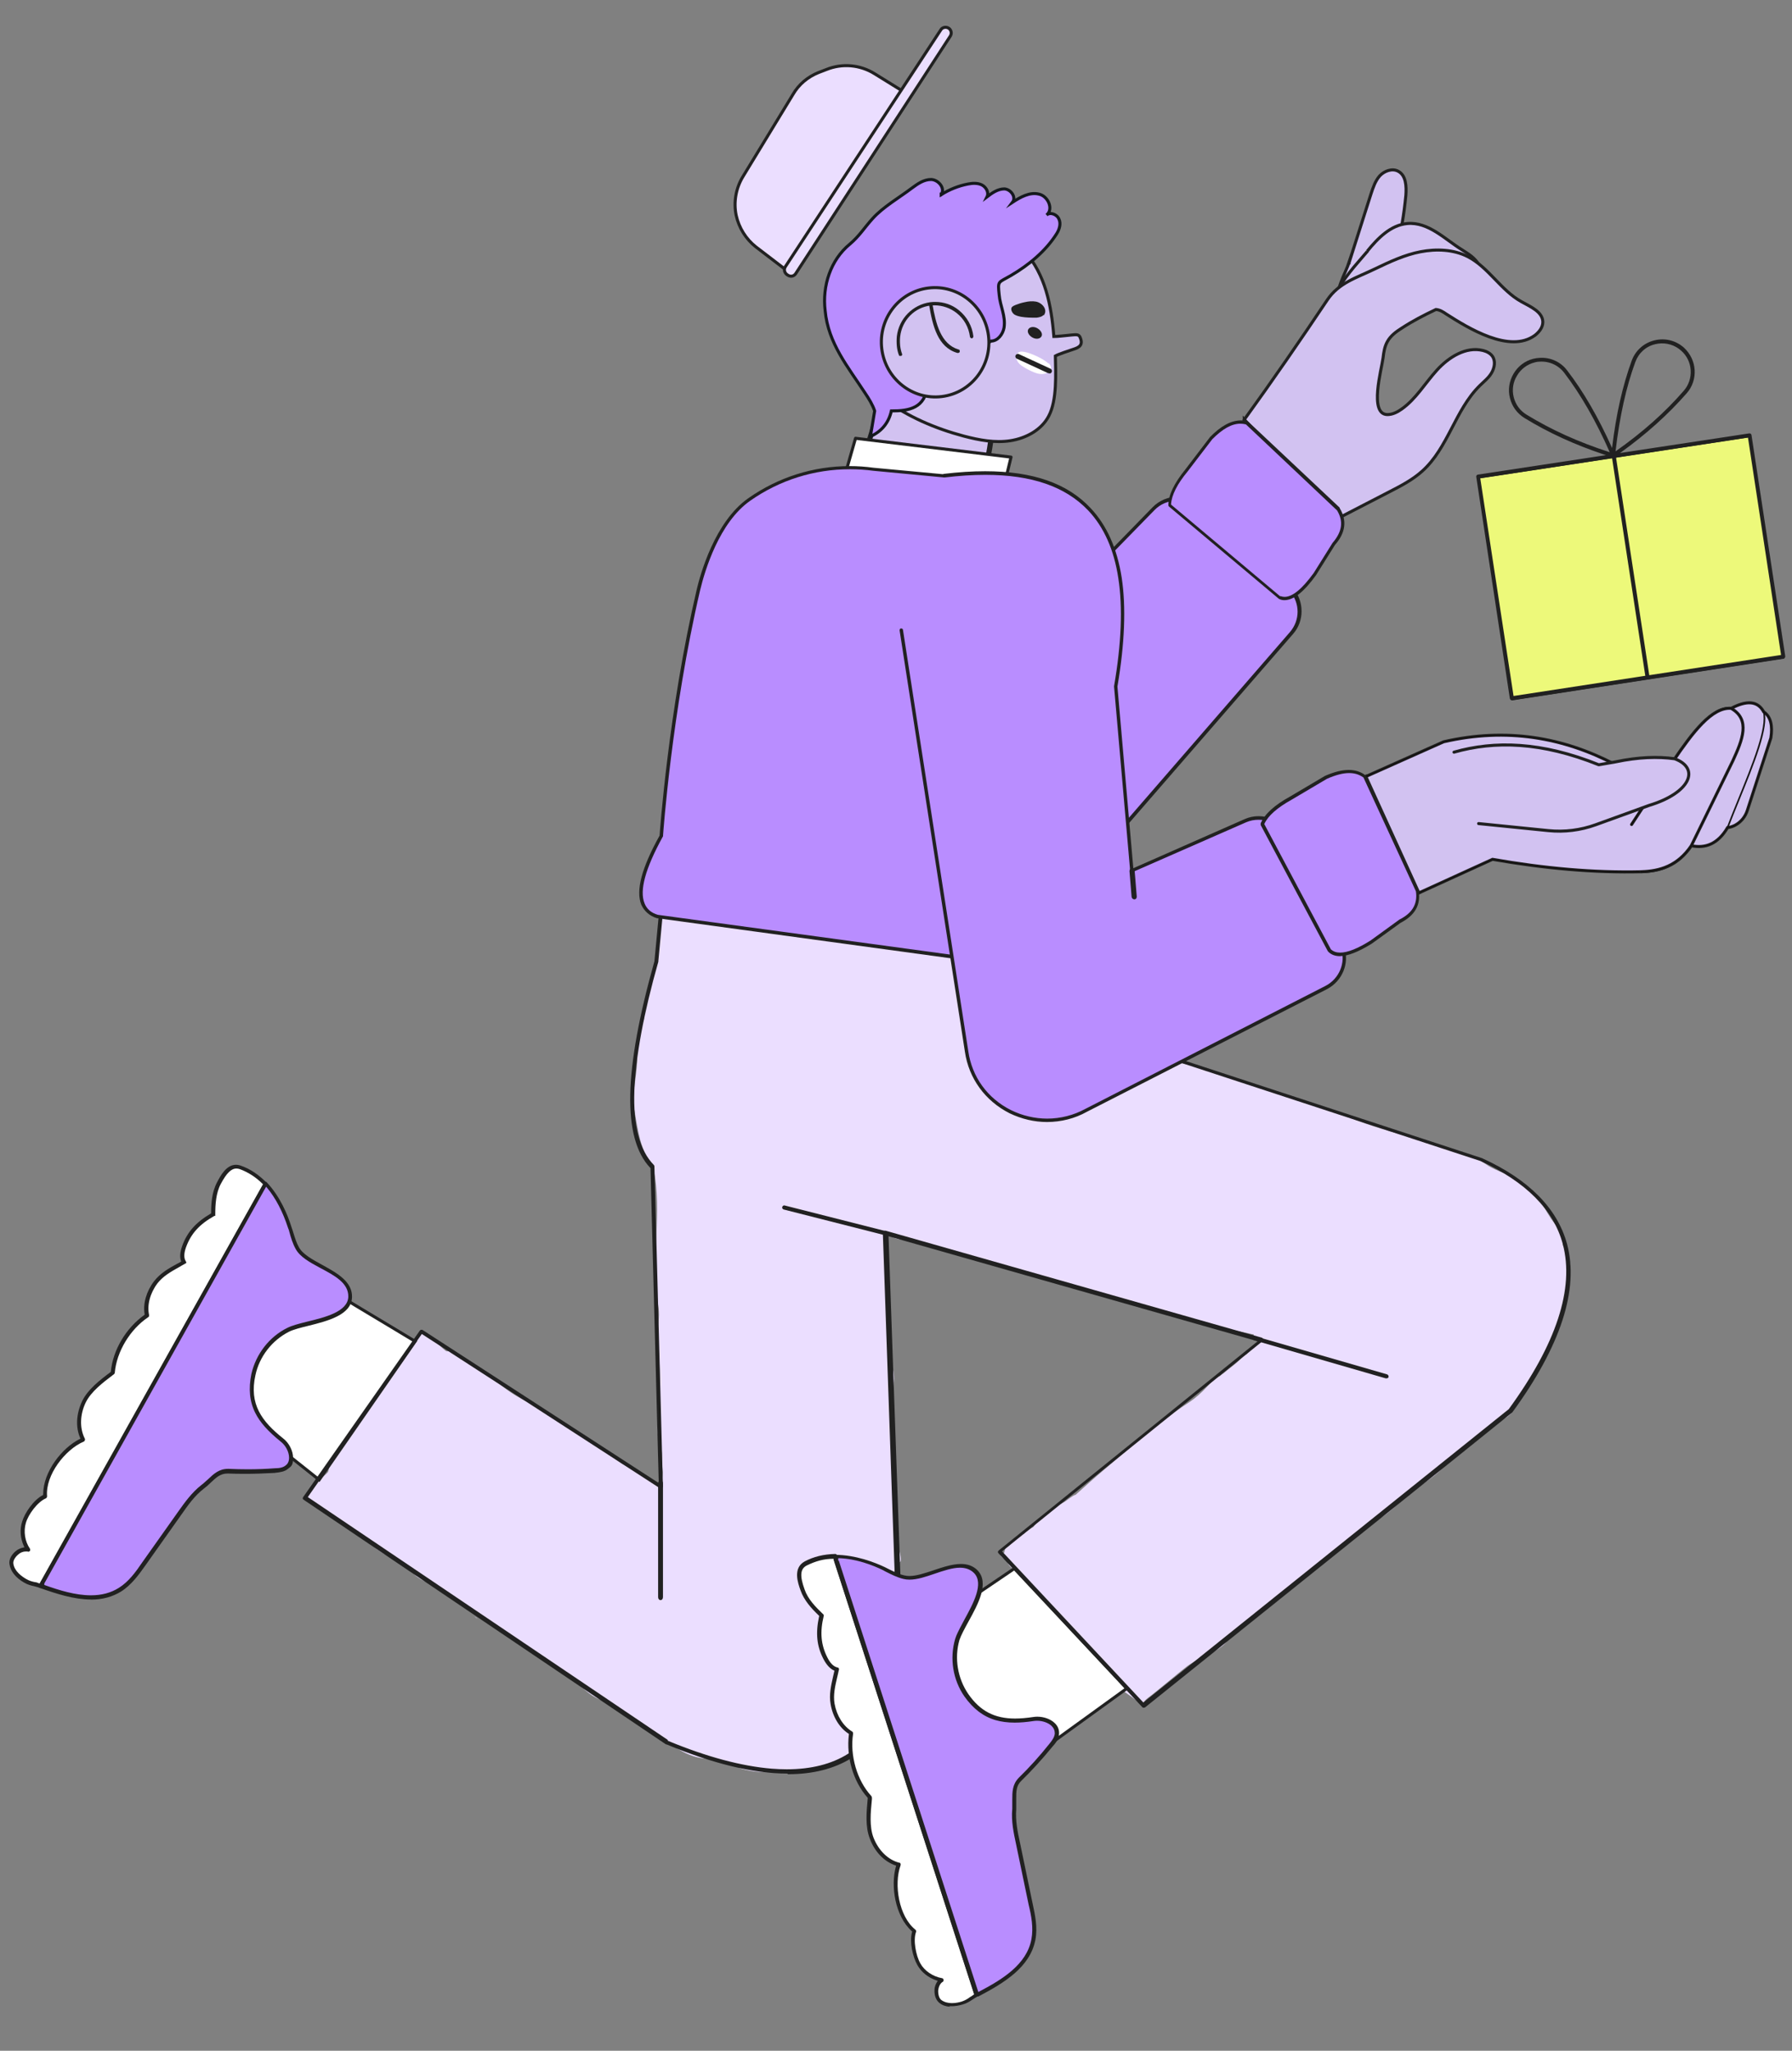 <?xml version="1.0" encoding="UTF-8"?>
<svg id="Layer_1" data-name="Layer 1" xmlns="http://www.w3.org/2000/svg" viewBox="0 0 590.03 675.15">
  <rect x="0" y="0" width="590.03" height="675.15" fill="#808080" stroke="none"/>
  <defs>
    <style>
      .cls-1, .cls-2, .cls-3, .cls-4, .cls-5, .cls-6, .cls-7 {
        stroke: #212121;
      }

      .cls-1, .cls-4 {
        fill: #d2c2f1;
      }

      .cls-1, .cls-5 {
        stroke-linecap: round;
        stroke-linejoin: round;
      }

      .cls-2, .cls-3, .cls-4, .cls-8, .cls-6, .cls-7 {
        stroke-miterlimit: 10;
      }

      .cls-2, .cls-9 {
        fill: #212121;
      }

      .cls-2, .cls-6 {
        stroke-width: .5px;
      }

      .cls-3, .cls-10 {
        fill: #ebdeff;
      }

      .cls-11 {
        fill: #161414;
      }

      .cls-12, .cls-5, .cls-7 {
        fill: #fff;
      }

      .cls-8 {
        stroke: #15191e;
      }

      .cls-8, .cls-13 {
        fill: #b98dff;
      }

      .cls-6 {
        fill: #edf97a;
      }
    </style>
  </defs>
  <g>
    <g>
      <path class="cls-4" d="M449.7,255.64l17.48,38.33,24.25-11.06c17.07,2.99,33.44,4.46,48.95,4.09,6.22-.19,12.01-1.94,16.5-8.57,4.66.96,8.75-.57,11.93-5.96.9-.1,1.81-.39,2.73-.92,1.81-1.05,3.14-2.75,3.78-4.74l7.75-23.87c.62-3.98.01-6.98-2.36-8.6-2.03-3.74-5.78-3.73-10.72-1.13-6.31-.5-12.67,7.96-19.04,17.32-5.6-.76-11.97-.56-19.42,1.01-16.73-8.68-35.27-12.13-56.19-7.33l-25.65,11.44Z"/>
      <path class="cls-11" d="M544.33,286.9c-1.22.2-2.52.32-3.94.37-14.93.36-31.39-1.01-48.93-4.08l-24.18,11.03c-.14.06-.3,0-.36-.13-.06-.14,0-.3.13-.36l24.25-11.06c.05-.02.11-.03.16-.02,17.53,3.07,33.99,4.44,48.9,4.09,9.56-.3,13.72-4.67,16.28-8.45.06-.09.17-.14.28-.11,4.92,1.01,8.73-.9,11.64-5.84.04-.07.12-.12.21-.13.91-.1,1.77-.39,2.62-.88,1.72-1,3.02-2.63,3.66-4.58l7.74-23.85c.64-4.12-.09-6.84-2.24-8.32-.04-.02-.06-.06-.09-.09-1.84-3.39-5.22-3.72-10.35-1.02-.05.02-.1.03-.15.03-2.79-.22-5.83,1.38-9.28,4.88-3.21,3.26-6.47,7.85-9.51,12.32-.06.09-.16.13-.26.12-5.95-.81-12.27-.48-19.33,1.01-.06.01-.13,0-.18-.02-8.64-4.48-17.53-7.41-26.44-8.69-9.58-1.38-19.51-.92-29.54,1.38l-25.63,11.43c-.14.06-.3,0-.36-.14-.06-.14,0-.3.14-.36l25.65-11.44s.03-.01.05-.02c10.1-2.32,20.11-2.79,29.76-1.39,8.94,1.29,17.86,4.22,26.52,8.7,7.02-1.47,13.32-1.8,19.25-1.02,3.03-4.45,6.27-9,9.48-12.26,3.54-3.59,6.7-5.25,9.64-5.05,2.56-1.34,4.75-1.95,6.53-1.81,1.93.15,3.43,1.17,4.46,3.03,2.3,1.61,3.09,4.51,2.42,8.83,0,.01,0,.03-.01.04l-7.75,23.87c-.68,2.09-2.06,3.82-3.9,4.89-.87.5-1.77.82-2.7.94-1.55,2.58-3.38,4.38-5.46,5.36-1.92.9-4.11,1.12-6.51.66-2.11,3.08-4.6,5.25-7.61,6.64-1.54.72-3.2,1.22-5.06,1.53Z"/>
      <path class="cls-11" d="M568.86,272.73s-.1,0-.14-.01c-.14-.05-.21-.21-.16-.35,1.16-3.01,2.45-6.19,3.7-9.27,4.71-11.59,9.59-23.58,8.19-28.7-.04-.15.05-.3.19-.33.15-.04.3.05.33.19.66,2.42.1,6.27-1.77,12.1-1.63,5.1-4.08,11.12-6.45,16.94-1.25,3.07-2.54,6.25-3.7,9.26-.04.09-.12.16-.21.17Z"/>
      <path class="cls-11" d="M556.93,278.7c-.05,0-.11,0-.16-.02-.14-.07-.19-.23-.13-.36l13.67-27.95c1.59-3.45,3.03-6.79,3.31-9.71.3-3.27-.89-5.56-3.75-7.21-.13-.07-.18-.24-.1-.37.08-.13.24-.18.37-.1,3.03,1.74,4.34,4.27,4.02,7.73-.28,3.01-1.75,6.4-3.36,9.89l-13.67,27.96c-.04.08-.12.14-.2.15Z"/>
      <g>
        <path class="cls-1" d="M537.21,271.44l13.74-20.92c6.37-9.36,12.73-17.82,19.04-17.32,6.48,3.72,3.7,10.44.56,17.27l-13.67,27.95c-4.48,6.63-10.28,8.38-16.5,8.57"/>
        <path class="cls-11" d="M544.33,286.9c-1.22.2-2.52.32-3.94.37-.15,0-.28-.11-.28-.26s.11-.28.26-.28c5.02-.16,11.4-1.26,16.27-8.44l13.66-27.93c1.59-3.45,3.03-6.79,3.31-9.71.3-3.25-.87-5.54-3.7-7.18-2.78-.19-5.79,1.41-9.22,4.89-3.21,3.26-6.47,7.85-9.51,12.32l-13.74,20.91c-.08.13-.25.16-.38.08-.13-.08-.16-.25-.08-.38l13.74-20.92c3.06-4.5,6.34-9.11,9.58-12.4,3.58-3.63,6.75-5.28,9.71-5.04.04,0,.08.02.11.04,3.03,1.74,4.34,4.27,4.02,7.73-.28,3.01-1.75,6.4-3.36,9.89l-13.67,27.96s-.01.02-.02.03c-2.14,3.16-4.66,5.38-7.71,6.79-1.54.72-3.2,1.22-5.06,1.53Z"/>
      </g>
      <path class="cls-11" d="M537.26,271.71c-.06.01-.13,0-.19-.04-.13-.08-.17-.25-.09-.38l2.71-4.38c.08-.13.25-.17.38-.09.13.08.17.25.09.38l-2.71,4.38c-.04.07-.11.11-.19.13Z"/>
    </g>
    <path class="cls-1" d="M478.74,247.63c13.39-3.81,28.78-3.46,47.67,4.15l5.57-.97c7.46-1.57,13.82-1.78,19.42-1.01,8.51,3.18,5.14,11.26-8.43,15.36l-17.58,6.37c-4.98,1.8-10.29,2.46-15.56,1.93l-22.99-2.32"/>
  </g>
  <g id="Layer_1-2" data-name="Layer 1">
    <path class="cls-6" d="M576.14,143.72l-89.38,13.6,11.15,73,89.31-13.7-11.08-72.91h0Z"/>
    <path class="cls-2" d="M497.84,230.27h-.05c-.05.03-.14,0-.22-.04-.08-.11-.16-.21-.2-.33l-11.05-72.94c-.04-.22.08-.41.3-.46l41.97-6.38,1.43-.12-1.38-.46c-9.94-3.3-18.63-7.27-26.55-12.13-2.41-1.51-4.03-3.73-4.69-6.44-.67-2.62-.26-5.39,1.16-7.81,1.41-2.41,3.65-4.11,6.32-4.79.66-.17,1.35-.27,2.04-.3,3.49-.25,6.82,1.27,8.9,4.06,5.27,6.82,10.2,15.33,14.67,25.31l.44.98.13-1.07c1.27-10.74,3.44-20.35,6.44-28.56,1.18-3.2,3.85-5.62,7.16-6.46l.12-.03c3.38-.86,6.92.02,9.52,2.35,2.03,1.89,3.25,4.42,3.43,7.14.18,2.74-.75,5.48-2.54,7.5-6.2,7.07-13.32,13.46-21.76,19.53l-1.06.75,1.28-.21,42.33-6.43c.23-.05.42.09.47.33l11.12,72.86c.02.15-.14.37-.31.41l-89.41,13.74ZM542.82,222.57l43.89-6.73-10.97-72.09-43.93,6.68,11.01,72.14ZM498.14,229.42l43.87-6.73-11.01-72.14-43.9,6.68,11.04,72.19ZM544.79,113.1c-3.08.79-5.47,2.97-6.58,6-3,8.11-5.19,17.99-6.52,29.37l-.08.66.54-.38c8.88-6.26,16.21-12.78,22.42-19.93,1.66-1.9,2.5-4.36,2.35-6.93-.15-2.57-1.28-4.91-3.2-6.61-2.08-1.91-5.02-2.81-7.87-2.38-.29.03-.52.08-.77.14l-.3.08ZM505.23,119.07c-2.51.64-4.69,2.28-5.97,4.5-1.34,2.17-1.73,4.75-1.1,7.26.63,2.49,2.16,4.58,4.33,5.89,8.17,5.01,17.12,9.06,27.36,12.37l.63.2-.27-.61c-4.48-10.16-9.52-18.94-14.98-26.1-1.99-2.58-5-3.95-8.26-3.77-.14,0-.29.02-.43.03-.13.01-.26.03-.4.03-.33.05-.62.11-.91.18Z"/>
  </g>
  <g>
    <path class="cls-10" d="M124.19,458.59c-.8,1-.9,1-.6.8.2-.2.4-.4.5-.7h0c0-.1.1,0,.1,0v-.1Z"/>
    <path class="cls-10" d="M514.59,409.97c-.3-5.6-2.14-5.58-5.04-10.58-2.2-3.8-4.95-7.4-8.35-10-3.4-2.7-8.22-3.52-11.82-6.02-1.8-1.2-4.65-3.29-7.05-3.09-2.2-1.5-15.05-5.02-17.75-5.82-22-6.3-13.15-4.49-33.99-11.17-1.6-.2-23.85-8.25-25.45-8.45-.6-.3-1.28-.55-1.88-.85-4.4-2-8.58-2.72-13.28-3.72-2.9-.9-5.7-1.2-8.6-.8-4.4-.6-8.9-.5-13.4.6-1.2.3-2.4.7-3.6,1.1h-6.3c-1,0-1.9,0-2.9.1-1.5-1.6-3.2-2.9-5.2-4-2.1-.9-4.2-1.8-6.3-2.7-4-1.1-7.9-1.2-11.9-.5h-1.1c-.4-.1-.8-.2-1.3-.4-.3-.2-.5-.3-.8-.5l-.5-.5c-.2-.3-.4-.7-.6-1,0-.3-.2-.6-.3-1v-6.9c-.2-2.4-.6-5.1-1-7.5,0-.4-.2-.8-.3-1.1-.4-1.3-1.1-2.7-1.6-3.8-.5-1.1-1-2.7-1.7-3.9-.1-.2-.3-.4-.4-.6-1.3-1.9-2.9-4.1-4.5-5.8-1.1-1.1-2.4-2-3.6-3s-2.5-2.1-3.9-2.9c-2.4-1.3-5-2.3-7.5-3.2-.6-.2-1.1-.4-1.7-.6-3.7-1-7.6-1.4-11.4-1.8-8.4-1.3-16.7-3.3-24.9-5.9-2.4-.8-4.7-1.6-7-2.4-2.2-.8-4.4-1.9-6.7-2.6-.4-.1-.9-.2-1.3-.3-1.8-.3-5.5-.9-7.2-1h-1.1c-2.3.4-4.7.7-7,1-1.3.3-1.9.8-3.6,1.4.7-.3-2.6,1-3.5,1.5-.1,0-.2.2-.4.2-1.8,1.4-3.6,2.8-5.3,4.1l-.5.5c-.7.7-3.8,4.7-4.2,5.5,0,.1,1.1.73,1.1.83-.6,1-.6,3.95-.9,5.05-.8,2.5-.83,6.82-.73,9.43.09,2.18-2.64,6.52-2.34,8.32-2.1,3.7-1.79,5.91-1.99,10.41-2,4.9-2.17,8.89-2.27,14.19-.2,5.3-1.77,10.47-.87,15.57,1.2,7.2,1.96,13.3,6.29,19.32,3,14.5-.89,29.27,1.21,43.38,1.8,7.3-1.33,10.03.57,17.33.5,7.7.3,14.49.33,21.87-2.4,2.7.95,8.63.65,12.23-.1,1.5.2,3.72.3,5.22,0,1-.45,3.44-.25,4.44-.3,1.4-2.61-2.5-2.71-1-1.3-1-2.25-1.85-3.55-2.75-.5-.3-1.37-.69-1.97-.99-.5-.3-.78-.39-1.28-.69-.3-.3-3.25-1.57-3.55-1.77-8.5-5.9-14.17-10.07-22.87-15.77-4.4-2.9-9.08-4.63-13.48-7.53-4.3-2.8-7.85-6.53-12.35-8.83-2.1-1.1-2.83-1.36-4.73-2.66.1,0-1.87-1.77-2.27-2.07-.5-.5-2.05.06-2.55-.44-1.1-.9-2.1-1.9-3.2-2.9-3.4-3.1-4.16-3.97-7.46-.37-1.5,1.7-7.64,4.27-7.54,6.57,0,.9.2,1.7.4,2.4-1.9,1-3.1,2.5-4,4.4l.3-.7c-.4,1-.9,2-1.5,2.9-.3.5-.6.9-.9,1.4h0c0,.1.1-.1.2-.2-.1.1-.2.3-.3.4-.2.2-.4.5-.5.7-1.1,1.3-2.2,2.7-3.3,4.1-1.7,2.2-3.4,4.3-4.5,6.9-.5,1.2-1,2.4-1.4,3.6-2.2,1.4-3.8,3.7-4.2,6.2-.9.4-.08,3.88-.88,4.68-2.9,3.1-8.76,6.33-5.96,9.73l2.35.96c0,1.6,1.59,1.23,2.39,2.53.5.6,2.7,1.38,3.2,1.98,1.1,1.1,1.03,1.12,2.53,1.62.5.1.57.79,1.07.99.8.4,1.6.8,2.3,1.3.7.7,1.6,1.2,2.5,1.5,0,0,.2,0,.3.1s.2.2.4.3c2.2,2,4.5,4,7.1,5.6,2.1,1.3,4.5,2.2,6.6,3.6h.2c.4.4.8.7,1.2,1.1.9.9,1.8,1.8,2.8,2.7,2.2,1.9,5.39,2.67,7.89,4.17,4,2.5,7.41,5.63,11.31,8.23.2,0,.3-.55.6-.35l.4.85c.3.4.6.6.9.9,1,.8,2.26.83,3.16,1.73,2.3,2.2,4.54,3.77,7.44,5.07,1.3.6,2.4,2.7,3.7,2.8,1.4,1.6,3.6,1.8,5.3,3.2,4.5,3.6,6.76,2.81,11.96,8.21,2.8,2.6,5.54,5.39,9.24,6.39.2,0,.3,0,.5.2,3.7,2.9,7.6,5.6,11.8,7.9,2.7,1.5,5.3,3,7.9,4.6,1.4,1.3,3,2.4,4.6,3.3,3,1.9,6.3,3,9.8,3.1,1.4.3,2.7.5,4.1.5h.2c2.1.9,4.2,1.8,6.3,2.7,3.8,1.1,7.7,1.4,11.6,1.1,6-.5,12.1-1.3,18-2.5,3.4-.8,6.4-2.4,9-4.7,2.9-1.9,5.1-4.3,6.8-7.4,1.9-3,3-6.3,3.1-9.8.8-3.5.6-7-.5-10.5-1-3.2-2.6-6.4-4.6-9.1.6-.9,1.2-1.7,1.8-2.7.9-1.5,1.5-3.1,2.1-4.6.6-1.3,1.4-3,1.8-4.5,0-.3.1-.6.2-.9.4-2.3.9-5.2,1-7.5,0-2.9,1.49-2.6,1.09-5.4,2.46,2.3.57-3.98.47-4.28-.4-5.2-.26-10.11-.56-15.31-.3-6-.64-11.09-.94-17.09.2-1.5,0-3.2-.09-4.7.1-.9-.19-2.2-.09-3.1,0-.7-.09-1.93-.09-2.63,0-2.1.12-3.16-.38-5.16.3-1.9.46-4.86.66-6.76.2-2.3-.45-4.18-.75-6.48-.6-4.4-1.05-8-.95-12.4.1-4.4-1.25-29.3-.05-29.4,2.5,2.3,6.9,1.6,10.3,2.4,4,.6,8,3.1,12,3.7,2.2,1.7,5.5,1.8,8.3,2.5,17.2,4.6,33.6,10.3,50.8,14.9,12.9,3.4,25.8,6.7,38.8,9.4-.2,1,2.3,1.32,2.5,2.42-1.3.8-3.89,2.84-4.79,4.04-1.1.5-2.19,1.82-3.19,2.72-1.5,1.3-2.91,2.27-4.41,3.57-.3.2-.92.64-1.22.94-1.9.5-2.54,1.79-3.94,3.19-5,5.4-6.69,5.36-12.49,9.86.8-.6-3.8,2.85-3,2.25-6.4,4.9-12.68,10.49-18.78,15.59-3.2,2.7-6.19,5.38-9.29,8.18-1,.2-3.14,2.12-4.14,2.62-4.4,2.3-7.07,3.78-9.77,7.98-.9.5-2.4,1.45-3.1,2.25-.4.4-1.27-.01-1.67.39-1.7.9-2.26,3.12-3.96,4.02-.6.3-.74.98-.84,1.68-.2.7-1.6.4-1.2,1.1.5.7,1.2,1.2,1.9,1.4h0c.3,1.2,1.2,2.4,2.2,3,.1,0,.2,0,.3.2.5,1.6,1.4,3,2.6,4,3.2,2.5,5.8,5.6,8.3,8.7,2.7,3.6,5.4,7.2,8.6,10.3,2.4,2.4,5.2,4.4,7.5,6.9.7,1.2,1.3,2.4,1.9,3.6,2.3,4.1,9,7.3,12.7,10.7,3.2,3-1.1.7,2.4-1.9,2-1.4,11-9,13-10.5,4.9-3.6,12.05-4.72,14.55-10.52,0,0,2.97-2.08,3.07-2.28,4-2.4,5.85-4.54,9.45-7.64,4.8-4,8.43-6.4,13.23-10.4,3.2-2.6,6.24-4.89,9.44-7.49.9-.3,2.02-1.66,2.82-2.16,3.1-1.4,4.53-4.61,7.03-6.81,1.5-1,3.21-.92,4.71-1.92,2.5-1.7,5.04-4,7.04-6.2,1.2-1.3,3.52-1.79,4.32-3.29,1.4-.7,2.64-1.82,3.94-2.72,2.2-1.5,4.69-3.73,6.39-5.73,1.1-1.3,2.17-1.53,3.47-2.63,2.7-1.9,5.48-4.28,7.98-6.48.8-.7,2.55-2.93,3.35-3.73,4-1.4,6.14-2.42,7.64-6.32.5-.6,1.85-2.69,2.35-3.29,2.3-2.9,3.36-4.68,5.16-7.98,3.3-5.6,5.91-10.98,7.61-17.28.2-1,1.13-3.98,1.13-4.98.7-2.9.64-4.7.94-7.7,0-1.1.78-4.33.28-5.63l-.47-2.44-1.74-2.99ZM156.18,532.16c.4.2.8.5,1,.8,0,0-.8-.6-1-.8Z"/>
  </g>
  <polygon class="cls-7" points="73.39 461.99 105.09 487.19 136.69 441.59 97.59 418.09 73.39 461.99"/>
  <polygon class="cls-7" points="335.89 581.29 370.99 555.89 333.99 516.39 302.29 537.89 335.89 581.29"/>
  <path class="cls-9" d="M259.38,584.09l-.1-.2h-.19c-10.97,0-24.29-3.22-39.58-9.58l-.06-.02h-.17l-119.32-80.55c-.14-.07-.27-.28-.27-.35,0-.16,0-.38.11-.49l38.43-54.84c.12-.16.36-.27.61-.27.12,0,.22.02.31.07l77.75,50.39-2.72-103.68-.08-.08c-9.23-9.73-8.78-31.98,1.37-68.01l2.11-22.25c0-.35.37-.63.8-.63l50.87,4.7,27.8,2.3c.13,0,.2,0,.22.02l30.96,15.95c.15.07.24.19.24.23v.07l6.58,14.28,152.92,50.14c15.38,7,24.81,16.53,28,28.29,3.98,14.93-2.08,33.58-18.04,55.42-1.89,1.62-119.67,96.11-120.86,97.07-.13.1-.32.16-.5.16-.17,0-.31-.05-.4-.14l-47.39-50.69c-.15-.15-.22-.38-.22-.5,0-.06.11-.28.31-.49l85.23-68.84-121.55-34.57,4.81,137.21c-1.29,16.78-7.03,28.44-17.06,34.63-5.68,3.49-12.66,5.26-20.74,5.26h-.21ZM219.89,573.09l.18.08c12.65,5.24,24.12,8.31,34.09,9.12,1.67.13,3.31.2,4.89.2h0c7.98,0,14.74-1.7,20.09-5.05,9.63-5.92,15.13-17.17,16.34-33.43l-4.8-138.13c0-.24.09-.42.27-.54.13-.13.31-.19.48-.19.06,0,.12,0,.16.02l123.81,35.2c.25.06.4.23.5.51-.01.3-.02.49-.23.69l-85.73,69.18,46.51,49.74,120.32-96.57c15.68-21.49,21.65-39.74,17.8-54.31-3.01-11.32-12.15-20.54-27.17-27.4l-153.13-50.21c-.21-.02-.34-.19-.42-.35l-6.54-14.29-30.55-15.67-27.66-2.3-50.3-4.63-2.03,21.6v.23c-4.83,17-7.49,31.33-7.9,42.49-.4,11.47,1.75,19.68,6.38,24.42.16.16.22.29.22.49l2.8,105.31c0,.26-.12.48-.37.64-.1.06-.21.1-.33.1s-.24-.03-.33-.1l-78.35-50.76-37.54,53.69,118.52,79.95v.28Z"/>
  <g>
    <path class="cls-12" d="M3.69,514.79c.3,2.5,2.4,4.4,4.6,5.7,1.9,1.1,3.1,1,5.2,1.7l74.1-132.4c-2.3-2.5-5.1-4.4-8.3-5.5-3.3-1.2-5.4,2-7,5.2-1.6,3.1-1.9,6.8-1.9,10.3-4.6,2.6-7.7,5.6-9.5,10.6-.6,1.7-1,3.7-.1,5.2-3.4,2-6.9,3.6-9.3,6.7-2.4,3.1-3.7,7.2-2.9,11-6.1,4.1-10.7,11.5-11.3,18.9-3.4,2.6-7.5,5.7-9.5,9.6-1.9,3.9-2.3,8.7-.3,12.5-6.6,2.8-13.1,11.5-12.5,18.7-2.9,1.2-6.1,5.5-7,8.5s-.4,6.5,1.4,9.1c-2.4-.8-5.8,2.1-5.5,4.5l-.2-.3h0Z"/>
    <path class="cls-9" d="M13.16,522.79c-.43-.18-.85-.28-1.25-.39-.25-.06-.49-.12-.71-.2-.95-.19-2.04-.47-3.24-1.17-2.83-1.61-4.56-3.8-4.85-6.18-.18-1.37.55-2.88,2-4.14.84-.73,1.86-1.08,2.57-1.23l.36-.08-.16-.34c-1.21-2.62-1.42-5.57-.59-8.08.85-2.94,3.77-7.14,6.76-8.73l.16-.08v-.18c0-7.54,6.25-15.34,12.03-18.23l.25-.13-.11-.26c-1.54-3.56-1.29-7.99.7-12.15,1.81-3.72,5.59-6.73,9.31-9.49l.11-.08v-.13c.7-7.08,4.91-14.2,10.99-18.59l.15-.11-.03-.18c-.58-3.47.59-7.54,3.14-10.87,2.03-2.6,4.75-4.19,7.6-5.72.39-.2.81-.4,1.12-.61l.2-.13-.08-.22c-.45-1.25-.32-2.85.4-4.9,1.64-4.54,4.45-7.73,9.37-10.64l.15-.09v-.17c0-2.96.22-6.78,1.96-10.06,1.07-2.06,3-5.76,6.21-5.76.52,0,1.07.1,1.63.3,3.05,1.05,5.93,2.97,8.58,5.73.19.19.29.52.08.81L13.83,522.74s-.02.03-.03.05h-.64ZM8.39,510.79c-.89,0-1.83.41-2.51,1.09-1.03.92-1.59,1.99-1.49,2.85.32,2.53,2.8,4.29,4.25,5.12,1.04.62,1.98.83,2.88,1.03.41,0,.89.2,1.35.39l.24.1,73.54-131.43-.16-.16c-2.2-2.2-4.73-3.84-7.51-4.87-.4-.13-.77-.2-1.13-.2-1.73,0-3.22,1.46-5.14,5.04-1.62,3.03-1.83,6.78-1.83,10.04,0,.21,0,.39,0,.54-.05-.03-.11-.05-.18-.05h-.05l-.06.02c-4.89,2.74-7.65,5.78-9.29,10.18-.75,2.04-.81,3.6-.18,4.66.26.43.24.59.23.63-.02.07-.15.13-.28.19l-.12.06c-.32.21-.64.38-.96.55-.33.18-.67.36-.97.56-2.97,1.65-5.4,3.1-7.17,5.36-2.45,3.26-3.48,7.17-2.76,10.45,0,.37-.03.56-.24.67-6.02,4.01-10.45,11.37-11.06,18.34,0,.19-.12.32-.31.51l-.37.27c-3.18,2.41-7.14,5.41-8.89,9.01-1.92,3.95-2.04,8.49-.3,11.87.1.21.11.36.02.5l-.05.08v.09c0,.12-.17.25-.33.33-6.07,2.57-12.67,11-12.06,17.99,0,.3-.16.57-.44.71-2.71,1.15-5.76,5.29-6.55,8.09-.82,2.78-.3,6.1,1.34,8.45.13.2.13.56,0,.76-.15.14-.35.25-.52.25-.07,0-.13-.02-.2-.05l-.06-.03h-.67Z"/>
    <path class="cls-13" d="M13.39,522.19h0c8.5,3.1,18.3,6,26,1.2,3.3-2.1,5.7-5.3,7.9-8.5,4-5.6,8-11.2,11.9-16.8,2.2-3.1,4.4-6.2,7.4-8.5s4.7-5.4,8.5-5.2c5.1.2,10.1.2,15.2-.2,1.4,0,3-.2,4.1-1.1,2.7-2.2,1.1-6.8-1.6-9-7.1-5.7-11.5-11.6-9.3-21.5,1.4-6.3,5.7-11.8,11.4-14.7,5.1-2.6,20.2-3.2,20.4-10.7.3-8.2-14.1-10.1-17.4-16.1-1.1-2.1-1.7-4.4-2.4-6.7-1.6-5.3-4.3-10.6-8-14.6L13.39,522.19h0Z"/>
    <path class="cls-9" d="M29.89,526.59c-5.49,0-11.26-1.87-16.7-3.78l-.05-.02h-.05c-.11,0-.22-.13-.3-.28v-.75l74.06-132.33c.19-.29.31-.35.44-.35.32,0,.45.01.55.17,4.42,4.73,6.88,10.67,8.16,14.82.05.19.13.41.21.62.07.19.14.38.19.57l.24.76c.51,1.65,1,3.2,1.79,4.62,1.25,2.29,4.39,4,7.72,5.82l.22.12c4.55,2.52,9.72,5.37,9.53,10.51-.19,5.85-8.07,7.82-14.4,9.4-2.32.56-4.85,1.2-6.34,1.94-5.63,2.86-9.76,8.21-11.06,14.31-2.13,9.54,2.1,15.21,9.11,20.8,1.97,1.5,3.29,4.1,3.29,6.47s-.56,2.72-1.68,3.56c-1.12.95-2.58,1.12-3.99,1.29l-.47.06c-3.45.2-6.68.3-9.84.3-1.83,0-3.65-.03-5.41-.1-.09,0-.17,0-.26,0-2.3,0-3.76,1.38-5.46,2.99-.72.72-1.5,1.4-2.27,1.98-3,2.28-5.27,5.51-7.27,8.37l-11.9,16.8c-2.17,3.06-4.64,6.53-8.11,8.72-2.87,1.76-6.18,2.65-9.84,2.65h-.1ZM14.59,521.31v.49l.2.07c4.61,1.65,10.01,3.34,15.12,3.34h0c3.58,0,6.6-.81,9.24-2.47,3.21-2.01,5.56-5.24,7.69-8.39l11.9-16.79c2.07-2.91,4.41-6.21,7.54-8.64.53-.4,1.02-.84,1.49-1.27.24-.22.48-.44.72-.64,1.87-1.77,3.62-3.43,6.55-3.43h.24c2.21.09,4.26.14,6.26.14,3.17,0,6.08-.11,8.87-.33h0c1.73,0,2.91-.31,3.67-.97.72-.52,1.1-1.37,1.1-2.53,0-1.9-1.16-4.09-2.82-5.34-4.2-3.4-6.76-6.3-8.31-9.39-1.86-3.72-2.28-7.9-1.28-12.81,1.5-6.6,5.93-12.28,11.84-15.19,1.55-.78,3.73-1.35,6.64-2.08,5.62-1.36,13.32-3.22,13.43-8.18.11-4.5-4.55-6.97-9.06-9.37l-.23-.12c-3.41-1.85-6.62-3.59-8.05-6.25-.99-1.78-1.58-3.76-2.08-5.63-.1-.41-.21-.83-.42-1.26-1.74-5.37-4.08-9.84-6.94-13.26l-.28-.33L14.59,521.31Z"/>
  </g>
  <g>
    <path class="cls-12" d="M309.69,658.99c2,1.5,4.9,1.3,7.2.5,2.1-.6,2.8-1.6,4.8-2.6l-46.7-144.3c-3.4,0-6.7.7-9.7,2.3-3.1,1.7-2.2,5.3-1,8.7,1.2,3.3,3.7,6,6.3,8.4-1.2,5.1-1.2,9.5,1.2,14.2.8,1.6,2,3.2,3.7,3.6-.8,3.8-2.1,7.5-1.4,11.4s2.7,7.6,6.1,9.6c-1.1,7.3,1.2,15.7,6.1,21.1-.4,4.3-1,9.4.6,13.4,1.5,4,4.8,7.6,8.9,8.7-2.5,6.7-.4,17.4,5.1,21.9-1.1,3,0,8.2,1.5,10.9,1.6,2.7,4.5,4.7,7.6,5.1-2.2,1.2-2.5,5.7-.4,7.1h.1Z"/>
    <path class="cls-9" d="M312.74,660.66c-1.38-.1-2.51-.51-3.36-1.2-1.14-.85-1.78-2.48-1.69-4.25,0-1.15.46-2.13.86-2.76l.2-.32-.36-.12c-2.77-.92-5.02-2.72-6.33-5.06-1.54-2.7-2.66-7.62-1.77-10.87l.05-.18-.14-.12c-5.53-5.02-7.01-14.96-5.21-21.3l.08-.27-.27-.09c-3.72-1.27-6.87-4.57-8.41-8.82-1.54-3.93-1.1-8.71-.71-12.93l.04-.47-.09-.1c-4.68-5.27-7.03-13.23-6.13-20.77l.02-.19-.16-.1c-2.98-1.92-5.18-5.55-5.87-9.7-.56-3.07.13-6.09.79-9.01l.11-.48c.05-.2.1-.42.15-.65.05-.22.1-.44.15-.64l.06-.24-.23-.1c-1.24-.57-2.4-1.84-3.36-3.67-2.23-4.27-2.67-8.49-1.47-14.1l.04-.16-.12-.12c-2.43-2.33-4.85-4.95-6.02-8.28-.86-2.38-2.65-7.34,1.36-9.54,2.92-1.56,6.21-2.36,10.06-2.46.26,0,.54.21.6.47l46.71,144.32c.05.28.05.68-.33.83-.71.4-1.22.71-1.85,1.13-.91.6-1.76,1.17-3.12,1.56-1.25.39-2.54.59-3.72.59h-.72l.17.17ZM274.3,513.19c-2.91,0-5.69.71-8.73,2.23-2.09,1.1-2.28,3.38-.65,7.87,1.09,3.17,3.6,5.75,6.08,8.11.23.16.28.42.22.59-1.3,5.32-.93,9.54,1.22,13.73.93,1.87,2.01,2.93,3.29,3.25.19,0,.31.08.4.2.12.17.15.4.08.61-.11.37-.18.75-.26,1.13-.07.37-.15.74-.25,1.08l-.05.19c-.7,3-1.36,5.84-.86,8.74.71,3.95,2.86,7.35,5.74,9.11.18.09.36.24.36.74-1.11,7.15,1.29,15.41,5.98,20.5.14.14.22.36.22.6v.5l-.03.24c-.4,4.07-.85,8.68.54,12.36,1.67,4.27,4.85,7.37,8.51,8.28.13,0,.29,0,.39.3.08.24.08.37,0,.61-2.23,6.19-.58,16.77,4.9,21.13.16.17.36.45.22.73-1.02,2.64-.07,7.74,1.41,10.38,1.37,2.45,4.1,4.31,7.11,4.85.29,0,.49.3.56.58,0,.43-.19.58-.34.66-.78.45-1.35,1.6-1.46,2.94,0,1.47.4,2.55,1.12,3.07.92.64,2.07.97,3.43.97,1.28,0,2.46-.29,3.23-.53,1.08-.39,1.81-.78,2.69-1.45.38-.18.79-.49,1.19-.79l.17-.13-.06-.21-46.08-142.54v-.66h-.3Z"/>
    <path class="cls-13" d="M321.69,656.79h0c8-4.1,16.9-9.4,18.5-18.2.7-3.8,0-7.8-.9-11.6-1.4-6.7-2.8-13.5-4.2-20.2-.8-3.7-1.6-7.5-1.2-11.2.3-3.8-.7-7.1,2-9.7,3.6-3.6,7-7.3,10.2-11.2.9-1.1,1.8-2.3,1.9-3.8.3-3.5-4.2-5.4-7.7-4.9-9,1.3-16.3.6-22.1-7.8-3.7-5.3-4.8-12.2-3-18.4,1.6-5.5,11.4-16.9,6-22.3-5.8-5.8-17,3.5-23.6,1.8-2.3-.6-4.4-1.8-6.6-2.8-5-2.4-10.7-4.1-16.1-4l46.7,144.3h.1Z"/>
    <path class="cls-9" d="M321.39,657.49c-.15,0-.35-.19-.42-.4l-46.7-144.3c.01-.19.01-.46.1-.71.08-.11.26-.2.52-.2,6.87,0,13.27,2.55,16.47,4.07l1.19.6c1.84.92,3.43,1.72,5.27,2.12.49.12,1.03.18,1.61.18,2.3,0,5.04-.91,7.95-1.88l.2-.07c2.96-.99,6.02-2.01,8.83-2.01,2.23,0,3.98.66,5.37,2.01,4.16,4.16.21,11.3-2.95,17.04-1.19,2.18-2.41,4.42-2.92,5.95-1.73,5.99-.63,12.67,2.94,17.86,3.87,5.56,8.61,8.03,15.37,8.03,1.76,0,3.73-.17,6.02-.51.43-.07.87-.1,1.31-.1,2.15,0,4.31.77,5.64,2.02,1.11,1.02,1.6,2.22,1.51,3.66-.1,1.71-1.19,3.1-2.12,4.12-3.5,4.27-6.87,7.96-10.29,11.29-1.7,1.6-1.7,3.56-1.69,5.84v3.48c-.31,3.71.46,7.6,1.21,10.96l4.2,20.2c.79,3.67,1.69,7.82.9,11.88-1.75,9.02-10.23,14.17-18.78,18.66h-.73v.2ZM322.12,655.82l.32-.17c7.49-3.94,15.61-8.85,17.16-17.21.71-3.77-.01-7.67-.9-11.33l-4.2-20.19c-.71-3.31-1.6-7.42-1.2-11.41v-2.93c0-2.61,0-5.08,2.12-7.29,3.5-3.4,6.9-7.18,10.12-11.22,1.01-1.24,1.66-2.23,1.76-3.36,0-1.01-.33-1.79-1.09-2.54-1.11-1.03-2.94-1.66-4.76-1.66-.37,0-.74.03-1.09.08-2.36.36-4.42.53-6.28.53-2.3,0-4.36-.27-6.29-.82-4.01-1.17-7.36-3.72-10.24-7.78-3.79-5.44-4.93-12.52-3.06-18.94.4-1.35,1.26-2.99,2.27-4.89l.78-1.48c2.9-5.3,6.51-11.89,3.18-15.32-1.19-1.19-2.71-1.77-4.63-1.77-2.51,0-5.36.97-8.37,1.99-2.8.96-5.69,1.94-8.26,1.94-.75,0-1.43-.08-2.08-.25-1.97-.49-3.79-1.4-5.54-2.28-.39-.2-.79-.39-1.07-.58-3.49-1.7-8.8-3.74-14.46-3.95h-.31s0,.8,0,.8h.18l45.94,142.03Z"/>
  </g>
  <path class="cls-9" d="M291.59,406.59h-.5l-33.03-8.39c-.19-.04-.35-.17-.45-.35-.05-.09-.12-.27-.05-.45.07-.33.36-.56.64-.56.06,0,.11.01.17.03l33.14,8.41c.19.04.35.17.45.35.05.09.12.27.05.45-.06.28-.21.47-.42.56v-.05Z"/>
  <path class="cls-9" d="M456.3,453.79l-43.52-12.59c-.34-.14-.56-.5-.49-.85.11-.26.4-.48.71-.48.04,0,.09,0,.13.01l43.58,12.59c.34.14.56.5.49.85,0,.24-.32.46-.71.46h-.2Z"/>
  <path class="cls-9" d="M218.29,525.78c0,.6-.32,1-.8,1s-.8-.4-.8-1v-37.4c0-.6.32-1,.8-1s.8.4.8,1"/>
  <path class="cls-4" d="M444.19,86.49c2.4-7.5,4.8-15.1,7.2-22.6.7-2.1,1.4-4.3,2.9-6,1.5-1.6,4.1-2.6,6.1-1.5,2.6,1.4,2.7,5,2.5,7.9-1.2,12.3-3.8,25.2-12.2,34.3-2.3,2.5-7.9,5.9-9.9,1.1-1.5-3.6,2.3-9.9,3.4-13.3h0v.1Z"/>
  <path class="cls-4" d="M450.19,82.69c3.5-4.3,7.7-8.6,13.2-9.1,6.9-.6,12.4,5.2,17.9,8.6,2.2,1.4,4.5,2.8,5.7,5.1.3.5.4,1.1.4,1.7,0,1.4-1.4,2.3-2.6,3-1.4.8-2.9,1.7-4.5,2-4.4.8-8.4-2.4-12.3-4.5-.3-.2-.6-.3-.9-.3s-.5.2-.7.3c-7.3,4.6-12.3,21.6-23.4,17.8-12.2-4.2,3.5-20,7.2-24.5h0v-.1Z"/>
  <polygon class="cls-10" points="356.99 285.09 447.39 160.89 414.09 133.29 327.89 224.79 356.99 285.09"/>
  <path class="cls-4" d="M409.59,138.29c9.4-13,18.5-26.2,27.4-39.5,3.8-5.7,9.6-7.3,15.8-10.3,4.8-2.3,9.7-4.6,14.9-5.6s10.9-.8,15.6,1.6c6.8,3.5,10.9,11.1,17.6,14.8,3,1.7,7,3.3,7.1,6.7,0,1.8-1.2,3.3-2.6,4.4-8.3,6.1-22-2.4-29.2-7-1-.7-2.1-1.4-3.4-1.5-4,1.9-7.5,3.7-11.2,6.1-1.9,1.2-3.7,2.5-4.8,4.5-.9,1.6-1.2,3.5-1.4,5.3-.5,3.9-4.7,18.6,1.4,18.7,1.7,0,3.3-.8,4.7-1.8,4.7-3.3,7.7-8.5,11.6-12.8,3.9-4.3,9.6-7.9,15.2-6.5,1.2.3,2.4.9,3.1,1.9,1.1,1.6.7,3.8-.3,5.5s-2.6,2.9-3.9,4.2c-8.1,8-10.4,20.5-18.9,28.1-3.1,2.8-6.9,4.8-10.6,6.7-6,3.1-12,6.2-18,9.3l-30-33v.2h-.1Z"/>
  <g>
    <path class="cls-13" d="M424.99,208.39l-58.2,67.1c-11.8,14.4-34.4,12.8-43.8-3.3l-53.1-89.2,58-32.2,23.3,45.8,28.5-29.2c3.1-3.2,7.8-4.1,11.7-2.6,1.2.5,2.3,1.1,3.4,2.1l29.3,26.2c.4.4.8.7,1.1,1.1,3.4,4,3.4,10,0,14.1h0l-.2.1Z"/>
    <path class="cls-9" d="M343.8,285.89c-8.99-.69-16.7-5.56-21.14-13.35l-53.1-89.2c-.13-.27-.05-.61.22-.81.04-.02.14-.04.24-.04.21,0,.4.1.54.28l53.08,89.17c4.36,7.39,11.77,12.04,20.33,12.75.72.06,1.45.09,2.17.09,7.97,0,15.4-3.5,20.39-9.6l58.19-67.09c3.36-3.89,3.36-9.52,0-13.39-.21-.28-.48-.52-.71-.74-.11-.1-.21-.19-.3-.28l-29.31-26.21c-.98-.87-2.11-1.56-3.2-1.96-1.2-.44-2.45-.67-3.71-.67-2.83,0-5.46,1.11-7.41,3.14l-28.5,29.2c-.1.1-.23.15-.31.15l-.06-.03h-.12c-.05,0-.22,0-.32-.3l-23.32-45.84c-.12-.25,0-.59.31-.82.02,0,.08-.02.16-.02.22,0,.46.14.62.36l22.96,45.03,27.99-28.7c2.16-2.22,5.17-3.5,8.26-3.5,1.41,0,2.8.26,4.12.77,1.13.43,2.28,1.14,3.52,2.15l29.29,26.19,1.19,1.19c3.57,4.25,3.58,10.62-.02,14.79l-58.2,67.1c-5.26,6.35-13.01,10-21.27,10h-.07l-.4.2h-2.13Z"/>
    <g>
      <path class="cls-13" d="M385.19,166.39c0-3.4,2.1-7.3,5.6-11.5l8.1-10.7c4.7-4.9,8.5-5.9,11.8-5.1l30.2,28.4c2.1,3.5,2.1,7.2-1.5,11.4l-6.2,9.9c-4.8,6.7-8.6,9-11.7,7.8l-36.2-30.4v.2h-.1Z"/>
      <path class="cls-9" d="M422.94,197.59c-.69,0-1.21-.12-1.71-.37l-.06-.03h-.04l-36.24-30.43c-.14-.14-.19-.27-.19-.47,0-3.26,1.84-7.12,5.63-11.81l8.1-10.61c3.59-3.66,6.91-5.46,10.14-5.46.71,0,1.44.09,2.15.27.09.03.23.09.26.12l30.11,28.32v.15l.04.07c2.45,4.02,1.92,8.07-1.57,12.05l-6.23,9.94c-3.98,5.52-7.38,8.23-10.4,8.26ZM421.74,196.29c.39.14.81.21,1.23.21h0c2.59,0,5.72-2.56,9.56-7.83l6.21-9.92c3.18-3.69,3.67-7.11,1.5-10.71l-30.01-28.32-.08-.02c-.57-.14-1.15-.21-1.73-.21-2.84,0-5.78,1.62-9.25,5.09l-8.13,10.63c-3.41,4.11-5.25,7.74-5.46,10.76v.15s35.89,30.17,35.89,30.17h.26Z"/>
    </g>
  </g>
  <path class="cls-4" d="M327.09,138.99c-1.2,10.4-3.1,20.3-6.6,28.8l-39.6-9.1c4-7.5,7.2-18.5,10.1-30.9l36.2,11.2h-.1Z"/>
  <path class="cls-9" d="M320.39,168.69h-.2l-39.6-9.1c-.3,0-.5-.2-.6-.5-.1-.2-.1-.5,0-.8,3.5-6.6,6.7-16.3,10-30.7,0-.2.2-.4.4-.6s.5,0,.7,0l36.2,11.2c.4.1.6.5.6.9-1.4,12.1-3.5,21.4-6.7,29.1-.1.3-.5.5-.8.5ZM282.09,158.19l37.8,8.7c2.9-7.3,4.9-16,6.2-27.2l-34.7-10.7c-3.1,13.3-6.1,22.7-9.4,29.2h.1Z"/>
  <path class="cls-4" d="M352.79,110.29c-2,.2-4.6.5-5.8.5-.8-10.2-2.8-20.5-9.7-28.1-5.4-6-13.9-10.4-21.9-11.2-1.1,0-2.2-.2-3.3-.2-5.7,0-11.3,1.6-16.6,3.6-2.4.9-4.7,1.9-6.8,3.4-3.5,2.4-6.2,5.9-8.3,9.7-3.8,7.1-5.7,15.7-3.9,23.7s7.9,14.8,14.4,19.6c7.9,5.9,17.1,9.8,26.5,12.3,5,1.3,10.2,2.3,15.3,1.5,5.1-.8,10.2-3.5,12.6-8.1,2.8-5.2,2.3-14.1,2.2-19.8,1.3-.7,4.2-1.6,6.5-2.4s2.3-2.1,1.7-3.6h0c-.4-1.2-1.38-1.02-2.68-.92l-.22.02h0Z"/>
  <path class="cls-9" d="M339.89,111.09c1.2.7,2.5.5,3-.3s-.1-2-1.3-2.7-2.5-.5-3,.3.1,2,1.3,2.7Z"/>
  <path class="cls-9" d="M343.59,103.69c-.5.6-1.5.8-2.3.9-1.7,0-3.4,0-5.1-.3-.9-.2-1.9-.4-2.5-1s-1-1.6-.5-2.2c.3-.3.7-.5,1.2-.7,1-.4,2-.7,3-.9,1.2-.3,2.5-.4,3.7-.2,2.1.4,4,2.7,2.6,4.5h-.1v-.1Z"/>
  <path class="cls-8" d="M309.99,63.89c1.2-2-1-4.7-3.4-4.8-2.4,0-4.4,1.4-6.3,2.8-4.2,3.2-9.5,6.2-13,10.1-2.8,3.1-4.3,5.7-7.5,8.4-6.3,5.2-9.1,13.7-8.1,21.9,1,10.8,7.6,18.6,13.2,27.2,1.2,1.8,2.4,3.7,3.1,5.8l-1.4,8.4c3.6-1.6,6-4.4,6.9-8.4,5.9,0,11.2-.9,11.9-8.5l20.9-14.5c2.2,0,3.9-2.2,4.3-4.4.6-3.9-1.3-7.1-1.6-10.8-.5-4.8-.4-3.9,3.9-6.4,5.8-3.4,11.4-8,15-13.7.9-1.4,1.5-3.3.8-4.8-.6-1.6-2.9-2.5-4.1-1.4,2.4-1.9.5-6.3-2.6-6.9-3-.7-6,1-8.6,2.7,1.3-1.7-.6-4.3-2.7-4.4-2.1,0-4,1.3-5.7,2.6.7-1.4-.3-3.2-1.7-3.9s-3.1-.6-4.6-.3c-3.1.6-6.1,1.8-8.8,3.5v-.2h.1Z"/>
  <g>
    <path class="cls-3" d="M297.19,29.99l-9.2-5.7c-4.8-3-10.7-3.5-15.9-1.4l-2.6,1c-3.5,1.4-6.5,3.9-8.4,7.2l-16.5,27.1c-2.3,3.8-3.1,8.4-2.2,12.7h0c.9,4.1,3.2,7.8,6.5,10.4l10.2,7.8,38-59h.1v-.1Z"/>
    <path class="cls-3" d="M261.99,90.09l50.9-78.2c.6-.9.3-2.2-.7-2.7h0c-.8-.4-1.9-.2-2.4.6l-51.2,78c-.6.9-.3,2,.5,2.6l.3.2c.9.6,2,.4,2.6-.5h0Z"/>
  </g>
  <polygon class="cls-5" points="276.69 161.69 281.69 144.29 332.89 150.49 328.59 168.29 276.69 161.69"/>
  <path class="cls-13" d="M216.49,301.79c-10.1-3.1-4-17.1,1.2-26.6,0,0,2.8-40.5,12.2-80.9,2.5-10.8,8.2-23.8,16.8-29.8,11.6-8.1,26.2-11.9,40.9-9.9l30.1,2.8,17.8,33.7.7,8,.4,4.7.8,8.8.7,7.5.6,6.5-10.9,90.5-111.2-15.2h-.1v-.1Z"/>
  <path class="cls-9" d="M327.69,317.49l-111.28-15.2h-.12c-2.38-.75-4.13-2.24-5.13-4.42-1.88-4.65.08-12.09,5.99-22.73l.03-.06v-.07c.03-.39,2.82-40.62,12.2-80.85,1.2-5.11,5.98-22.4,16.98-30.12,9.86-6.92,21.41-10.59,33.41-10.59,2.62,0,5.27.18,7.87.54l30.11,2.8c.15,0,.27.06.48.37l17.75,33.61v.23l3.1,35.43v.17s-10.9,90.46-10.9,90.46c0,.15-.07.28-.21.42,0,0,0-.01,0-.01,0,0-.03,0-.05.02h-.24ZM218.3,275.34s-.04.07-.07.11c-5.76,10.51-7.73,17.7-6.01,21.95.73,1.88,2.21,3.15,4.4,3.78l110.64,15.05,10.84-89.9-3.1-35.22-17.6-33.3-29.86-2.82c-2.53-.34-5.1-.51-7.65-.51-11.82,0-23.18,3.58-32.85,10.36-10.24,7.15-14.96,23-16.52,29.48-9.37,40.21-12.21,80.58-12.21,80.87v.15Z"/>
  <g>
    <path class="cls-13" d="M436.79,325.19l-79.1,40.4c-16.3,8.9-36.7-1-39.4-19.4l-21.5-138.7,14.2-50.8c44-5.2,66.3,13.3,56.5,69.4l5.3,60.6,37.4-16.4c4.1-1.8,8.7-.9,11.8,2,.9.9,1.7,1.9,2.3,3.2l17.3,35.2c.2.5.4,1,.6,1.5,1.6,5-.6,10.6-5.4,13h0Z"/>
    <path class="cls-9" d="M373.49,296.09c-.4,0-.8-.3-.9-.8l-.7-8.5c0-.5.3-.9.8-.9s.9.3.9.8l.7,8.5c0,.5-.3.9-.8.9h0Z"/>
    <path class="cls-9" d="M344.75,369.39c-4.18,0-8.33-.97-12.32-2.87-8.08-4.09-13.45-11.48-14.73-20.27l-21.5-138.7c0-.57.35-.64.46-.66.55,0,.62.35.65.47l21.5,138.69c1.21,8.48,6.34,15.56,14.06,19.42,3.71,1.83,7.83,2.8,11.92,2.8,4.39,0,8.73-1.11,12.56-3.2l79.09-40.5c4.52-2.36,6.68-7.56,5.15-12.36-.08-.21-.15-.39-.21-.56-.1-.28-.19-.53-.31-.78l-17.3-35.2c-.48-1.07-1.27-2.1-2.27-2.99-1.93-1.8-4.47-2.8-7.13-2.8-1.42,0-2.79.28-4.09.84l-37.4,16.4s-.09.02-.15.02c-.07,0-.13,0-.2-.02-.07,0-.15-.02-.23-.02-.09-.07-.19-.24-.19-.4l-5.3-60.63v-.17c2.42-14,2.89-25.97,1.4-35.55-1.4-9.31-4.73-16.8-9.88-22.26-7.51-7.91-18.61-11.76-33.92-11.76-4.14,0-8.66.29-13.43.87-.33,0-.6-.21-.67-.56-.07-.33.24-.58.57-.65,4.76-.56,9.29-.85,13.44-.85,15.77,0,27.15,3.98,34.78,12.16,5.29,5.59,8.73,13.27,10.22,22.84,1.48,9.67,1.01,21.75-1.4,35.9l5.23,59.79,36.68-16.17c1.44-.64,2.98-.96,4.56-.96,2.91,0,5.72,1.1,7.92,3.11,1.14,1.14,1.92,2.2,2.43,3.3l17.3,35.21c.05.13.12.28.19.43.16.34.32.7.38,1.08,1.75,5.35-.63,11.13-5.64,13.79l-79.1,40.4c-3.92,2.2-8.45,3.36-13.11,3.37Z"/>
    <g>
      <path class="cls-13" d="M415.59,271.19c1.3-3.1,4.6-5.9,9.5-8.6l11.5-6.8c6.2-2.7,10.1-2.3,12.8-.3l17.3,37.7c.6,4-.7,7.5-5.7,10l-9.5,6.9c-7,4.4-11.4,5.1-13.7,2.8l-22.2-41.7h0Z"/>
      <path class="cls-9" d="M441.14,314.79c-1.5-.01-2.78-.48-3.69-1.36-.04-.08-.11-.17-.24-.25l-22.12-41.56v-.56c1.3-3.05,4.55-6.01,9.64-8.8l11.51-6.81c3-1.32,5.58-1.97,7.83-1.97,2.12,0,3.93.57,5.54,1.76l.23.23,17.25,37.59v.13c.78,4.69-1.17,8.15-5.94,10.63l-9.44,6.82c-4.39,2.73-7.95,4.13-10.57,4.14ZM438.3,312.61c.74.67,1.74,1.01,2.96,1.01,2.44,0,5.8-1.34,10-3.98l9.52-6.91c4.25-2.12,6.04-5.17,5.42-9.29l-17.26-37.45-.06-.05c-1.35-.96-2.87-1.43-4.66-1.43-2.05,0-4.45.62-7.33,1.9l-11.53,6.82c-4.77,2.64-7.81,5.31-9.02,7.93l-.06.14,21.97,41.33.07-.02Z"/>
    </g>
  </g>
  <path class="cls-12" d="M345.19,119.69c-1.8-1.8-6.2-3.5-7.3-3.7-.8-.2-1.8-.4-2.5,0-.8.6-.9,1.8-.5,2.7.4.9,1.2,1.6,2.1,2.1,1.1.7,2.3,1.3,3.5,1.8s2.7.8,3.9.3c2.1-1,2-2.2.9-3.3h-.1v.1Z"/>
  <path class="cls-9" d="M345.59,122.89h-.4l-10.4-4.8c-.4-.2-.6-.7-.4-1.1s.7-.6,1.1-.4l10.4,4.8c.4.2.6.7.4,1.1-.1.3-.5.5-.8.5h0l.1-.1Z"/>
  <g>
    <ellipse class="cls-4" cx="307.9" cy="112.69" rx="17.7" ry="18" transform="translate(-11.44 38.36) rotate(-7)"/>
    <path class="cls-9" d="M296.19,117.2c-.1-.06-.18-.15-.21-.28-.36-.91-.58-1.86-.69-2.96-.1-1.07-.1-2.17,0-3.24.68-5.82,5.22-10.44,11.04-11.23.52-.06,1.05-.09,1.57-.09,2.92,0,5.62.94,7.8,2.72,2.71,2.21,4.41,5.26,4.79,8.6,0,.31-.2.61-.48.67-.27,0-.57-.2-.64-.48-.41-3.18-1.93-5.91-4.4-7.86-2.06-1.63-4.65-2.53-7.3-2.53-.41,0-.82.02-1.22.06-5.31.61-9.45,4.83-10.07,10.26-.1.92-.1,1.94,0,2.96.11.96.32,1.89.62,2.68.07.14.07.26.03.38-.05.13-.16.25-.31.32h-.54Z"/>
    <path class="cls-9" d="M315.19,116.19c-6.44-1.87-8.13-8.9-9.3-15.95,0-.56.35-.63.46-.66.55,0,.62.35.65.46,1.15,6.63,2.77,13.25,8.61,15.03.17.01.23.04.28.11.11.14.16.41.11.65-.06.24-.33.36-.51.36h-.3Z"/>
  </g>
</svg>